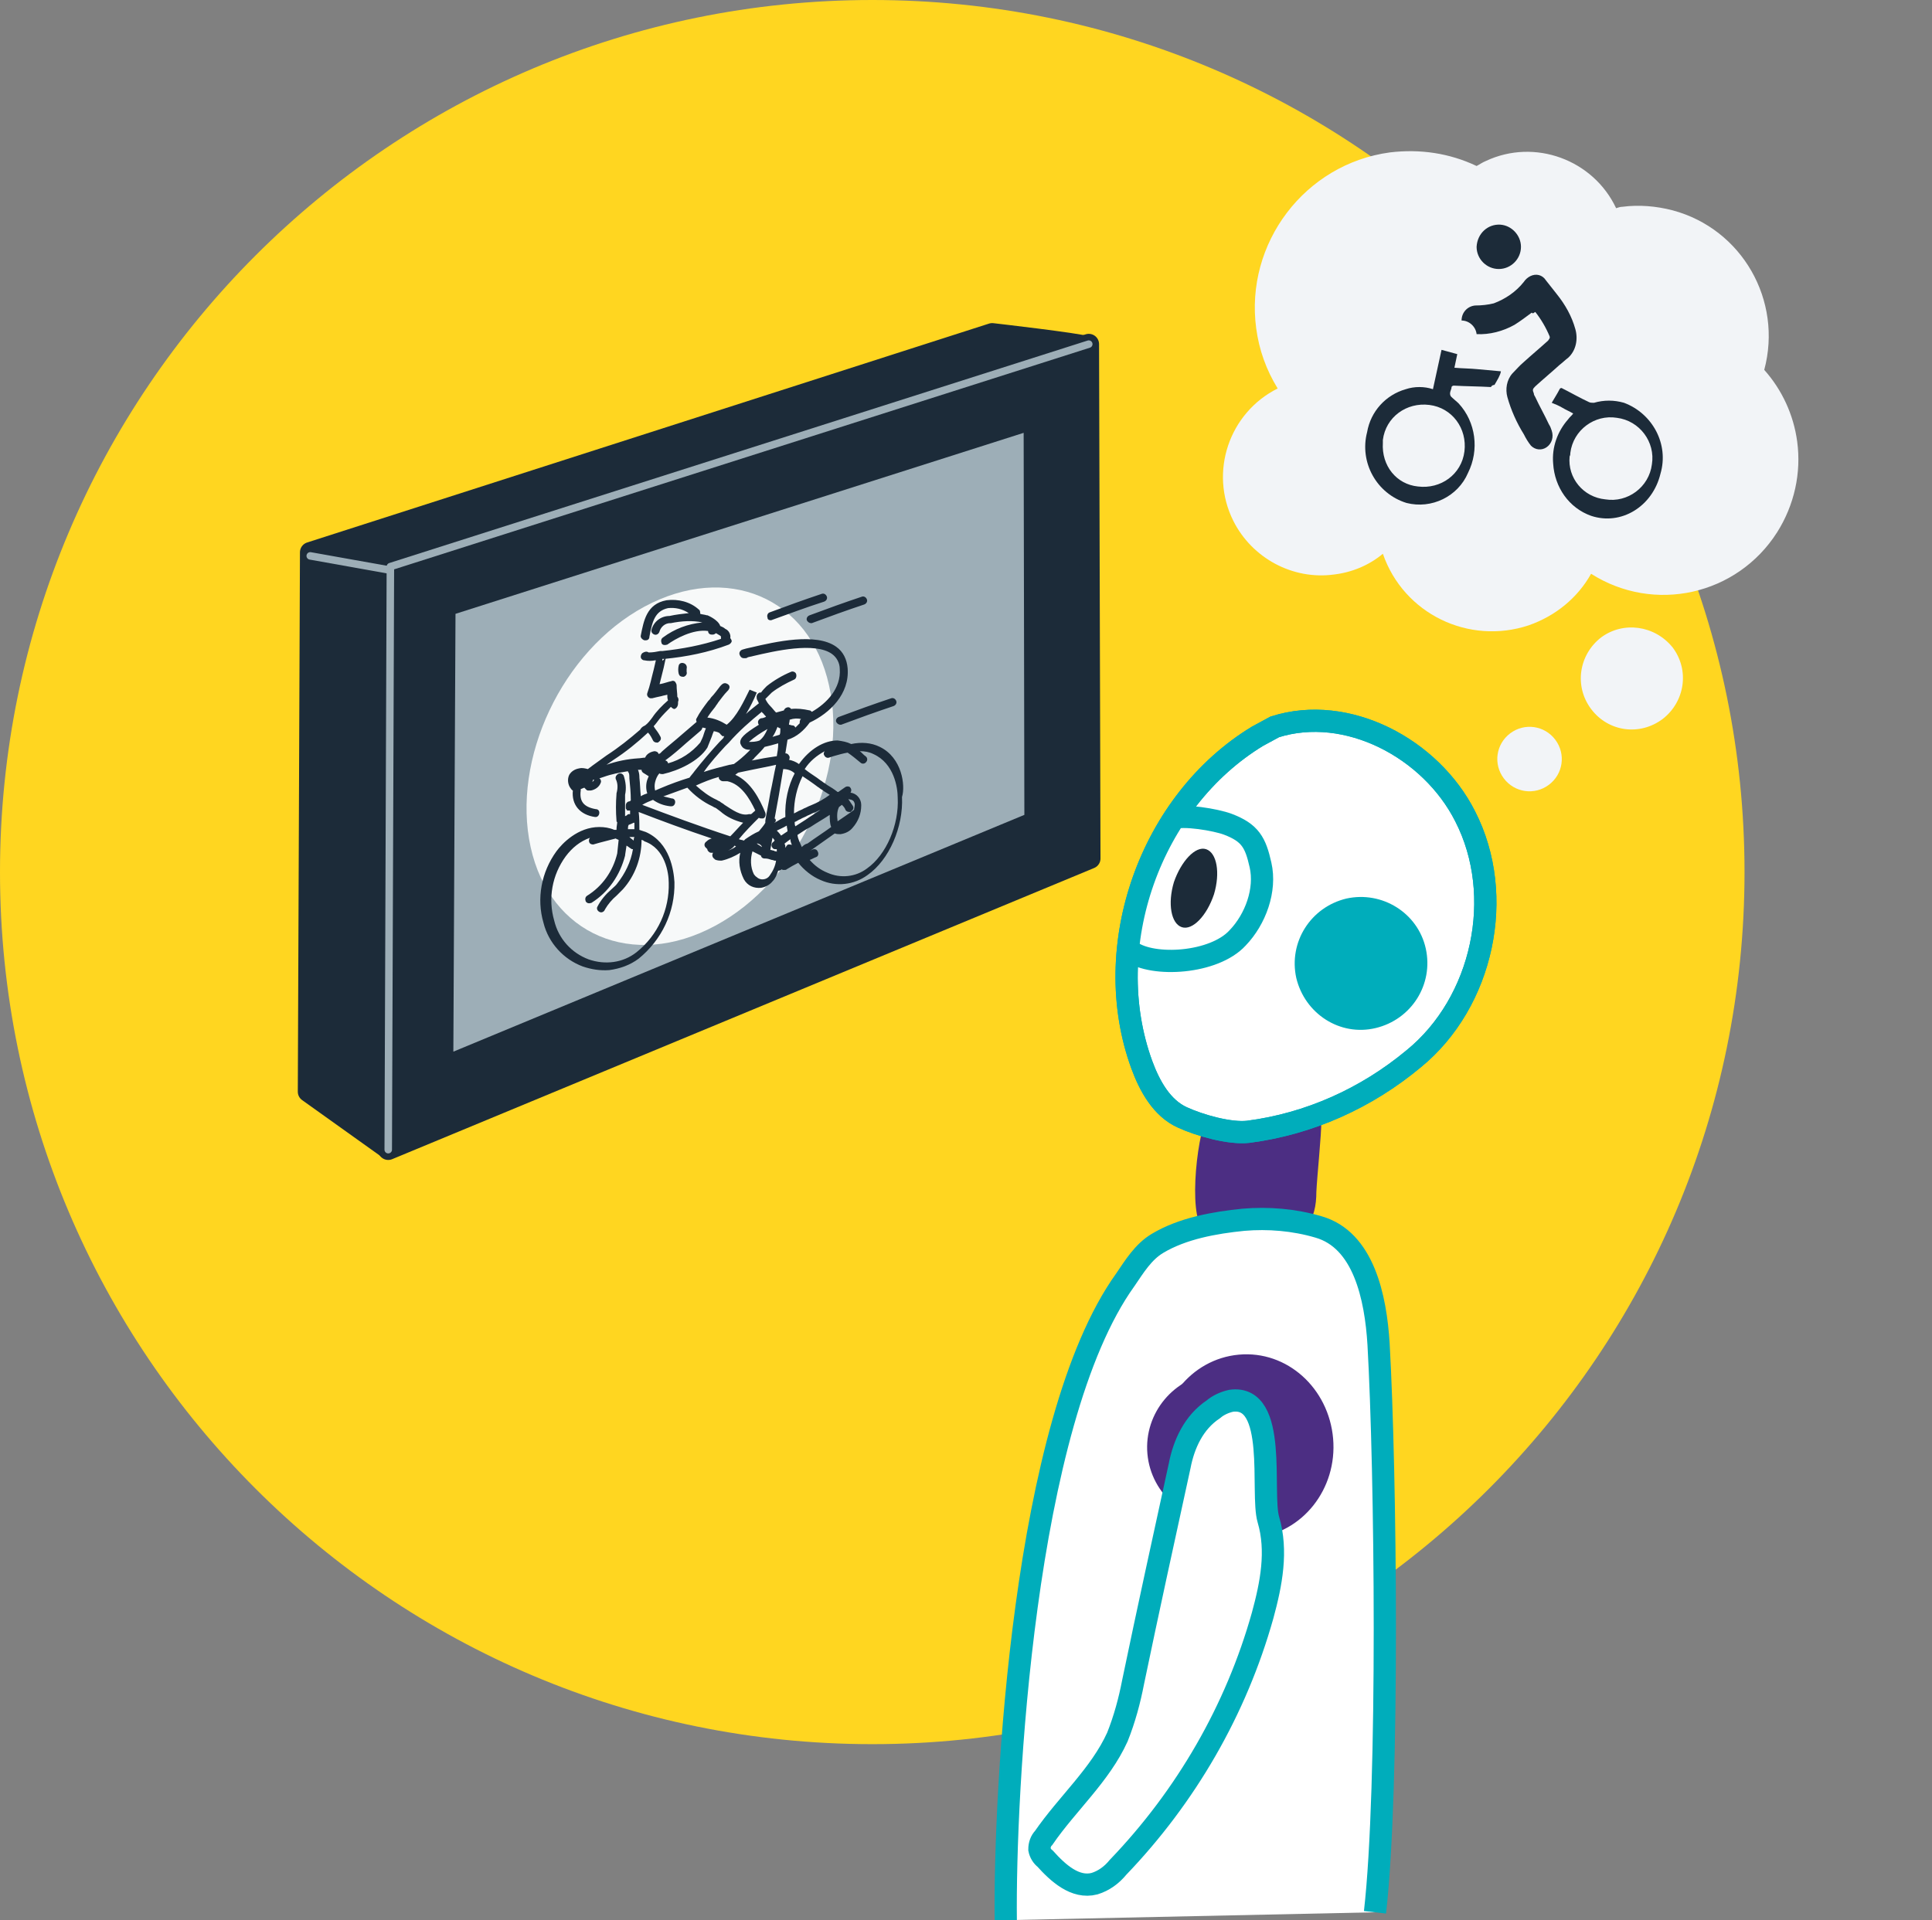 <?xml version="1.0" encoding="utf-8"?>
<!-- Generator: Adobe Illustrator 24.3.0, SVG Export Plug-In . SVG Version: 6.00 Build 0)  -->
<svg version="1.1" id="Layer_1" xmlns="http://www.w3.org/2000/svg" xmlns:xlink="http://www.w3.org/1999/xlink" x="0px" y="0px"
	 width="270px" height="268.4px" viewBox="0 0 270 268.4" style="enable-background:new 0 0 270 268.4;" xml:space="preserve">
<rect x="0" y="0" width="270" height="268.4" fill="#808080" stroke="none"/>
<style type="text/css">
	.st0{fill:#00ACBB;}
	.st1{fill:#4C2E83;}
	.st2{fill:none;stroke:#4C2E83;stroke-width:0.747;stroke-miterlimit:10;}
	.st3{fill:none;stroke:#1C2B39;stroke-width:3.623;stroke-linecap:round;stroke-linejoin:round;}
	.st4{fill:#1C2B39;}
	.st5{fill:none;stroke:#1C2B39;stroke-width:2.445;stroke-linecap:round;stroke-linejoin:round;}
	.st6{fill:#FFFFFF;}
	.st7{fill:none;stroke:#1C2B39;stroke-miterlimit:10;}
	.st8{fill:#FED20D;}
	.st9{fill:none;stroke:#4C2E83;stroke-width:0.504;stroke-miterlimit:10;}
	.st10{fill:none;stroke:#00ADBB;stroke-width:3.266;stroke-miterlimit:10;}
	.st11{fill:#231F20;}
	.st12{fill:none;stroke:#00ADBB;stroke-width:2.93;stroke-miterlimit:10;}
	.st13{fill:#00ADBB;}
	.st14{fill:#ECF7F8;}
	.st15{fill:none;stroke:#4C2E83;stroke-width:0.837;stroke-miterlimit:10;}
	.st16{fill:none;stroke:#00ADBB;stroke-width:3.703;stroke-linecap:round;stroke-linejoin:round;}
	.st17{fill:#F1F3F4;}
	.st18{fill:#D6D6D6;}
	.st19{clip-path:url(#SVGID_2_);fill:none;stroke:#FFFFFF;stroke-width:1.172;stroke-miterlimit:10;}
	.st20{clip-path:url(#SVGID_4_);fill:#FFFFFF;}
	.st21{clip-path:url(#SVGID_6_);fill:none;stroke:#FFFFFF;stroke-width:1.172;stroke-miterlimit:10;}
	.st22{clip-path:url(#SVGID_8_);fill:#FFFFFF;}
	.st23{clip-path:url(#SVGID_10_);fill:none;stroke:#FFFFFF;stroke-width:1.172;stroke-miterlimit:10;}
	.st24{clip-path:url(#SVGID_12_);fill:#FFFFFF;}
	.st25{clip-path:url(#SVGID_14_);fill:none;stroke:#FFFFFF;stroke-width:1.172;stroke-miterlimit:10;}
	.st26{fill:none;stroke:#4C2E83;stroke-width:0.377;stroke-miterlimit:10;}
	.st27{fill:none;stroke:#4C2E83;stroke-width:0.263;stroke-miterlimit:10;}
	.st28{fill:none;stroke:#00ADBB;stroke-width:1.305;stroke-linejoin:round;}
	.st29{fill:none;stroke:#00ADBB;stroke-width:2.445;stroke-miterlimit:10;}
	.st30{fill:none;stroke:#00ADBB;stroke-width:1.387;stroke-linejoin:round;}
	.st31{fill:none;stroke:#1C2B39;stroke-width:1.242;stroke-miterlimit:10;}
	.st32{fill:#4D2E83;}
	.st33{fill:none;stroke:#4C2E83;stroke-width:0.717;stroke-miterlimit:10;}
	.st34{fill:none;stroke:#9DAEB7;stroke-width:1.321;stroke-miterlimit:10;}
	.st35{fill:#9DAEB7;}
	.st36{fill:none;stroke:#9DAEB7;stroke-width:0.815;stroke-linecap:round;stroke-linejoin:round;}
	.st37{fill:none;stroke:#1C2B39;stroke-width:0.821;stroke-miterlimit:10;}
	.st38{fill:none;stroke:#4C2E83;stroke-width:0.689;stroke-miterlimit:10;}
	.st39{fill:none;stroke:#4C2E83;stroke-width:0.287;stroke-miterlimit:10;}
	.st40{fill:#FFD620;}
	.st41{fill:none;stroke:#4C2E83;stroke-width:0.411;stroke-miterlimit:10;}
	.st42{fill:none;stroke:#00ADBB;stroke-width:3.107;stroke-miterlimit:10;}
	.st43{fill:none;stroke:#1C2B39;stroke-width:2.876;stroke-linecap:round;stroke-linejoin:round;}
	.st44{fill:none;stroke:#9DAEB7;stroke-width:1.048;stroke-linecap:round;stroke-linejoin:round;}
	.st45{fill:none;}
	.st46{fill:none;stroke:#4C2E83;stroke-width:0.498;stroke-miterlimit:10;}
	.st47{fill:#F2F4F7;}
	.st48{fill:#F7F9F9;}
</style>
<g>
	<path id="Path_725" class="st40" d="M121.9,243.8c67.3,0,121.9-54.6,121.9-121.9S189.3,0,121.9,0C54.6,0,0,54.6,0,121.9
		S54.6,243.8,121.9,243.8L121.9,243.8"/>
	<g id="Group_1025" transform="translate(28.857 1.802)">
		<g id="Group_1044" transform="translate(-4 1)">
			<path id="Path_407" class="st1" d="M143.5,169c1.5,1.4,3.8,1.3,5.9,1.2l3.8-0.3c1.5,0,2.9-0.4,4.1-1.2c1.3-1.2,1.6-3.1,1.6-4.9
				c0.1-2.2,0.7-7.8,0.7-10c-3.8-0.5-12.9-4.3-15.2-1.3C142.7,154.8,141.3,167,143.5,169"/>
			<path id="Path_408" class="st41" d="M143.5,169c1.5,1.4,3.8,1.3,5.9,1.2l3.8-0.3c1.5,0,2.9-0.4,4.1-1.2c1.3-1.2,1.6-3.1,1.6-4.9
				c0.1-2.2,0.7-7.8,0.7-10c-3.8-0.5-12.9-4.3-15.2-1.3C142.7,154.8,141.3,167,143.5,169z"/>
			<path id="Path_409" class="st6" d="M150.9,100.1c-15,9.1-22.2,29.4-16.2,45.9c1.1,3,2.8,6.1,5.7,7.4c2.4,1.1,6.6,2.3,9.2,2
				c8.5-1.1,16.5-4.7,23.1-10.2c9.7-7.9,12.9-22.8,7.2-33.9c-4.8-9.5-16.5-15.7-26.6-12.5L150.9,100.1z"/>
			<path id="Path_410" class="st42" d="M150.9,100.1c-15,9.1-22.2,29.4-16.2,45.9c1.1,3,2.8,6.1,5.7,7.4c2.4,1.1,6.6,2.3,9.2,2
				c8.5-1.1,16.5-4.7,23.1-10.2c9.7-7.9,12.9-22.8,7.2-33.9c-4.8-9.5-16.5-15.7-26.6-12.5L150.9,100.1z"/>
			<path id="Path_411" class="st13" d="M174.4,129.8c1.1,5-2,9.9-7,11.1s-9.9-2-11.1-7c-1.1-5,2-9.9,7-11.1l0,0
				C168.3,121.7,173.3,124.8,174.4,129.8L174.4,129.8"/>
			<path id="Path_412" class="st6" d="M133.2,130.2c3.1,2.2,11.6,1.7,14.9-1.9c2.5-2.6,4-6.7,3.2-10.2c-0.7-3.1-1.4-4.5-4.6-5.7
				c-1.6-0.6-6.2-1.4-7.8-0.8"/>
			<path id="Path_413" class="st42" d="M133.2,130.2c3.1,2.2,11.6,1.7,14.9-1.9c2.5-2.6,4-6.7,3.2-10.2c-0.7-3.1-1.4-4.5-4.6-5.7
				c-1.6-0.6-6.2-1.4-7.8-0.8"/>
			<path id="Path_414" class="st6" d="M115.7,265.6c-0.2-17.5,2.4-69.6,16.7-89.5c1.3-1.9,2.5-3.9,4.5-5.1c3.5-2.1,8-2.9,12-3.3
				c3.5-0.3,7.1,0,10.5,1c6.3,1.8,8,9.8,8.4,16.4c1,17.6,1.5,61.9-0.5,79.4"/>
			<path id="Path_415" class="st42" d="M115.7,265.6c-0.2-17.5,2.4-69.6,16.7-89.5c1.3-1.9,2.5-3.9,4.5-5.1c3.5-2.1,8-2.9,12-3.3
				c3.5-0.3,7.1,0,10.5,1c6.3,1.8,8,9.8,8.4,16.4c1,17.6,1.5,61.9-0.5,79.4"/>
			<path id="Path_416" class="st4" d="M126.9,45.6c-0.9-0.4-13.1-1.8-13.1-1.8L18.5,74.4l-0.3,75.4l11.2,8l97.1-40.7"/>
			<path id="Path_417" class="st43" d="M126.9,45.6c-0.9-0.4-13.1-1.8-13.1-1.8L18.5,74.4l-0.3,75.4l11.2,8l97.1-40.7"/>
			<path id="Path_418" class="st4" d="M127.3,45.3L29.7,76.4l-0.3,81.5l98.1-40.7L127.3,45.3z"/>
			<path id="Path_419" class="st43" d="M127.3,45.3L29.7,76.4l-0.3,81.5l98.1-40.7L127.3,45.3z"/>
			<path id="Path_420" class="st4" d="M127.3,45.3L29.7,76.4l-0.3,81.5"/>
			<path id="Path_421" class="st44" d="M127.3,45.3L29.7,76.4l-0.3,81.5"/>
			<path id="Path_422" class="st35" d="M38.8,83l79.4-25.3l0.1,53.4l-79.8,33.1L38.8,83z"/>
			<line id="Line_83" class="st45" x1="18.5" y1="74.9" x2="29.7" y2="76.9"/>
			<line id="Line_84" class="st44" x1="18.5" y1="74.9" x2="29.7" y2="76.9"/>
			<path id="Path_423" class="st1" d="M161.2,198.3c0.6,6.9-4.2,13-10.8,13.6c-6.5,0.6-12.3-4.6-12.9-11.5
				c-0.6-6.9,4.2-13,10.8-13.6C154.9,186.2,160.6,191.4,161.2,198.3"/>
			<path id="Path_424" class="st46" d="M161.2,198.3c0.6,6.9-4.2,13-10.8,13.6c-6.5,0.6-12.3-4.6-12.9-11.5
				c-0.6-6.9,4.2-13,10.8-13.6C154.9,186.2,160.6,191.4,161.2,198.3z"/>
			<path id="Path_425" class="st1" d="M156.1,198.6c0.5,5.6-3.7,10.6-9.3,11.1s-10.6-3.7-11.1-9.3s3.7-10.6,9.3-11.1l0,0
				C150.6,188.8,155.6,192.9,156.1,198.6"/>
			<path id="Path_426" class="st41" d="M156.1,198.6c0.5,5.6-3.7,10.6-9.3,11.1s-10.6-3.7-11.1-9.3s3.7-10.6,9.3-11.1l0,0
				C150.6,188.8,155.6,192.9,156.1,198.6z"/>
			<path id="Path_427" class="st6" d="M140,202.1c-2.2,10.1-4.4,20.1-6.5,30.2c-0.5,2.6-1.2,5.2-2.2,7.7c-2.4,5.3-7,9.3-10.3,14.1
				c-0.4,0.4-0.6,1-0.6,1.6c0.1,0.5,0.4,1,0.8,1.3c1.8,2,4.2,4.2,6.9,3.5c1.3-0.4,2.4-1.2,3.3-2.3c9.5-9.9,16.5-22,20.2-35.2
				c1.2-4.4,2.1-9,0.8-13.4c-1.1-3.7,1.4-17.5-5.2-16.6c-0.9,0.2-1.8,0.6-2.5,1.2C142,196,140.6,199,140,202.1"/>
			<path id="Path_428" class="st42" d="M140,202.1c-2.2,10.1-4.4,20.1-6.5,30.2c-0.5,2.6-1.2,5.2-2.2,7.7c-2.4,5.3-7,9.3-10.3,14.1
				c-0.4,0.4-0.6,1-0.6,1.6c0.1,0.5,0.4,1,0.8,1.3c1.8,2,4.2,4.2,6.9,3.5c1.3-0.4,2.4-1.2,3.3-2.3c9.5-9.9,16.5-22,20.2-35.2
				c1.2-4.4,2.1-9,0.8-13.4c-1.1-3.7,1.4-17.5-5.2-16.6c-0.9,0.2-1.8,0.6-2.5,1.2C142,196,140.6,199,140,202.1z"/>
			<path id="Path_429" class="st47" d="M221.7,48.9c2.6-9.7-3.1-19.7-12.8-22.3c-2.3-0.6-4.7-0.8-7-0.5c-0.3,0-0.6,0.1-0.9,0.2
				c-3.2-6.8-11.4-9.8-18.2-6.6c-0.5,0.2-0.9,0.5-1.3,0.7c-3.8-1.8-7.9-2.4-12.1-1.9c-11.9,1.6-20.3,12.7-18.7,24.6
				c0.4,3,1.4,5.8,3,8.4c-6.8,3.4-9.6,11.7-6.2,18.5c2.6,5.2,8.3,8.3,14.1,7.5c2.5-0.3,4.9-1.3,6.8-2.9c2.9,8.4,12,12.8,20.4,10
				c3.7-1.3,6.8-3.8,8.7-7.2c8.8,5.6,20.4,3,26-5.8c2.4-3.8,3.4-8.3,2.8-12.7C225.8,55.2,224.2,51.7,221.7,48.9"/>
			<path id="Path_430" class="st47" d="M198.9,86.3c-3.1,2.4-3.8,6.8-1.4,10s6.8,3.8,10,1.4c3.1-2.4,3.8-6.8,1.4-10l0,0
				C206.4,84.6,202,84,198.9,86.3L198.9,86.3"/>
			<path id="Path_431" class="st47" d="M186.2,99.7c-2,1.5-2.4,4.3-0.9,6.3s4.3,2.4,6.3,0.9s2.4-4.3,0.9-6.3l0,0
				C191,98.6,188.2,98.2,186.2,99.7"/>
			<path id="Path_432" class="st42" d="M150.9,100.1c-15,9.1-22.2,29.4-16.2,45.9c1.1,3,2.8,6.1,5.7,7.4c2.4,1.1,6.6,2.3,9.2,2
				c8.5-1.1,16.5-4.7,23.1-10.2c9.7-7.9,12.9-22.8,7.2-33.9c-4.8-9.5-16.5-15.7-26.6-12.5L150.9,100.1z"/>
			<path id="Path_433" class="st4" d="M139.2,120.5c-0.9,3-0.4,5.8,1.1,6.3s3.5-1.6,4.5-4.6c0.9-3,0.4-5.8-1.1-6.3
				S140.2,117.6,139.2,120.5"/>
			<path id="Path_434" class="st4" d="M187.8,55.2c0.1,0.1,0.2,0.3,0.2,0.4c-0.1-0.1-0.3-0.1-0.4-0.1
				C187.7,55.4,187.8,55.3,187.8,55.2"/>
			<path id="Path_435" class="st4" d="M189.7,40.8c0.8,1,1.5,2.2,2,3.4c0.1,0.3-0.1,0.4-0.2,0.6c-1.1,1-2.3,2-3.4,3
				c-0.6,0.5-1.1,1.1-1.6,1.6c-0.8,0.9-1,2.2-0.7,3.3c0.5,1.8,1.3,3.6,2.3,5.2c0.3,0.6,0.6,1.1,1,1.6c0.6,0.6,1.5,0.7,2.2,0.2
				s1-1.4,0.7-2.3c-0.1-0.3-0.2-0.6-0.4-0.9c-0.6-1.3-1.3-2.5-1.9-3.8c-0.1-0.2-0.2-0.3-0.2-0.5c-0.2-0.5-0.2-0.6,0.2-1
				c1.1-1,2.3-2,3.4-3c0.4-0.3,0.8-0.7,1.2-1c1.1-1,1.4-2.6,1-4c-0.5-1.8-1.4-3.4-2.6-4.9c-0.5-0.6-1-1.3-1.5-1.9
				c-0.5-0.8-1.4-1-2.2-0.6c-0.4,0.2-0.7,0.5-0.9,0.8c-1.1,1.4-2.6,2.4-4.2,3c-0.8,0.2-1.7,0.3-2.6,0.3c-1.1,0.1-1.9,1-1.9,2.1
				c1.1,0,2,0.9,2.1,1.9c1.8,0.1,3.7-0.4,5.3-1.3c0.8-0.5,1.6-1.1,2.4-1.7C189.4,41.1,189.5,40.9,189.7,40.8"/>
			<path id="Path_436" class="st4" d="M184,51c-0.2,0-0.4,0.1-0.5,0.3c-1.7-0.1-3.5-0.1-5.2-0.2c-0.1,0-0.3,0.1-0.3,0.2
				c0,0.4-0.4,0.8-0.1,1.3l0.1,0.1c0.3,0.3,0.7,0.6,1,0.9c2.4,2.6,2.9,6.5,1.3,9.7c-1.4,3.3-5.1,5.1-8.6,4.2
				c-4.2-1.3-6.6-5.7-5.5-9.9c0.5-2.9,2.6-5.2,5.4-6c1.2-0.4,2.6-0.4,3.8,0l1.2-5.5l2.2,0.6l-0.4,1.9c1.1,0.1,2.2,0.1,3.2,0.2
				c1.1,0.1,2.1,0.2,3.3,0.3C184.8,49.7,184.4,50.3,184,51 M168.4,59.1c-0.2,3.2,1.9,5.8,4.9,6.1c3.2,0.4,6.1-1.7,6.5-4.9
				s-1.7-6.1-4.9-6.5s-6.1,1.7-6.5,4.9C168.4,58.8,168.4,58.9,168.4,59.1"/>
			<path id="Path_437" class="st4" d="M193.1,51.6c0.1-0.2,0.3-0.2,0.4-0.1l0,0c1.2,0.6,2.4,1.3,3.7,1.9c0.2,0.1,0.4,0.1,0.7,0.1
				c1.4-0.4,2.8-0.4,4.2,0c4,1.5,6.3,5.8,5.1,9.9c-1.1,4.6-5.5,7.3-9.7,5.9c-3.1-1.1-5.1-4-5.3-7.3c-0.2-2.3,0.6-4.5,2.1-6.2
				c0.2-0.3,0.5-0.5,0.7-0.8c-0.5-0.3-1-0.5-1.5-0.8s-1-0.5-1.5-0.7C192.4,52.8,192.8,52.2,193.1,51.6 M199.5,67
				c3.1,0.5,6.1-1.7,6.5-4.9c0.5-3.1-1.7-6.1-4.9-6.5c-3.1-0.5-6.1,1.7-6.5,4.9c0,0.2,0,0.3-0.1,0.5C194.2,64,196.4,66.7,199.5,67"
				/>
			<path id="Path_438" class="st4" d="M181.5,31.7c0,1.7,1.4,3.1,3.1,3.1s3.1-1.4,3.1-3.1c0-1.6-1.3-3-2.9-3.1
				C183.1,28.5,181.6,29.8,181.5,31.7C181.5,31.6,181.5,31.6,181.5,31.7"/>
			<path id="Path_439" class="st48" d="M91,93c-2.7-12.3-14.3-17.2-25.8-11s-18.6,21.3-15.9,33.6s14.3,17.2,25.8,11
				S93.8,105.3,91,93"/>
			<path id="Path_440" class="st4" d="M98.1,101.6c-1.2-0.6-2.6-0.7-4-0.4c-0.6-0.3-1.2-0.4-1.9-0.5c-1.9,0-3.9,1.2-5.4,3.3l0,0
				c-0.4-0.3-0.9-0.5-1.4-0.6c0.1-0.1,0.1-0.3,0.1-0.4c-0.1-0.3-0.3-0.5-0.6-0.5c0.1-0.6,0.2-1.2,0.3-1.9c1.3-0.4,2.3-1.3,3.1-2.4
				c2.8-1.3,5.6-4,5.3-7.6c-0.1-1.2-0.6-2.3-1.6-3c-2.8-2-8.5-0.7-11.9,0.1c-0.5,0.1-0.9,0.2-1.2,0.3c-0.3,0.1-0.5,0.4-0.4,0.7
				c0.1,0.3,0.3,0.5,0.6,0.5h0.2c0.1,0,0.2,0,0.3-0.1c0.2-0.1,0.5-0.1,0.8-0.2c3-0.7,8.6-2,11-0.3c0.7,0.5,1.1,1.3,1.1,2.1
				c0.2,2.7-1.8,4.8-3.9,6c-0.1-0.1-0.2-0.2-0.3-0.2c-0.9-0.2-1.8-0.3-2.6-0.2c-0.2-0.3-0.5-0.3-0.8-0.1c-0.1,0.1-0.2,0.2-0.2,0.3
				l0,0c-0.4,0.1-0.7,0.2-1.1,0.3c-0.3-0.3-0.5-0.6-0.8-0.9s-0.5-0.6-0.7-1c0.3-0.3,0.6-0.6,0.9-0.9c0.9-0.7,2-1.3,3.1-1.8
				c0.3-0.1,0.4-0.5,0.3-0.8s-0.5-0.4-0.7-0.3c-1.2,0.5-2.4,1.2-3.4,2c0,0,0,0-0.1,0.1s-0.5,0.5-0.7,0.8c-0.1,0-0.1,0-0.2,0
				c-0.2,0.1-0.5,0.3-0.4,0.8v0.1c0.1,0.2,0.2,0.4,0.3,0.6c-0.6,0.5-1.3,1-1.8,1.5c0.6-1,1.1-2,1.5-3l-0.5-0.2l-0.5-0.2
				c-0.8,1.6-1.8,3.8-3.2,4.9c-0.8-0.5-1.7-0.9-2.7-1c0.3-0.5,0.7-1,1.1-1.5c0.1-0.2,0.3-0.4,0.4-0.6c0.4-0.5,0.8-1.1,1.3-1.6l0,0
				l0.1-0.1c0.4-0.5,0.1-0.8-0.1-0.9c-0.5-0.3-0.8,0.1-1,0.3c-0.4,0.5-0.8,1.1-1.3,1.6c-0.1,0.2-0.3,0.4-0.4,0.5
				c-0.6,0.8-1.2,1.6-1.6,2.4c-0.1,0.1-0.1,0.3,0,0.5c-0.7,0.6-1.4,1.2-2.1,1.8c-0.9,0.8-1.8,1.5-2.7,2.3c-0.1,0.1-0.2,0.2-0.3,0.3
				c-0.1,0-0.1,0.1-0.2,0.1c0-0.1-0.1-0.1-0.1-0.2c-0.1-0.1-0.3-0.2-0.5-0.2c-0.6,0.1-1.1,0.4-1.3,0.9c-0.3,0-0.7,0.1-1,0.1
				c-1.5,0.1-3,0.4-4.4,0.9c0.3-0.2,0.7-0.5,1-0.7c1.7-1.1,3.3-2.4,4.8-3.8l0,0l0,0c0.3,0.3,0.5,0.7,0.7,1.1
				c0.1,0.2,0.3,0.3,0.6,0.3c0.1,0,0.1,0,0.2-0.1c0.3-0.2,0.4-0.5,0.2-0.8l0,0c-0.2-0.4-0.5-0.8-0.8-1.2c0-0.1-0.1-0.1-0.1-0.2
				c0.2-0.2,0.5-0.6,0.8-1c0.4-0.5,1.1-1.2,1.6-1.7c0.1,0.1,0.3,0.3,0.5,0.3l0,0c0.3-0.1,0.5-0.4,0.5-0.8c0-0.1,0-0.2,0-0.2
				c0.1-0.2,0.1-0.5-0.1-0.7c0-0.5-0.1-1-0.1-1.6c0-0.2-0.1-0.3-0.2-0.5c-0.1-0.1-0.3-0.2-0.5-0.1c-0.5,0.1-1,0.3-1.5,0.4
				c-0.1,0-0.2,0-0.2,0.1c0.2-0.8,0.4-1.6,0.6-2.4c0.1-0.5,0.2-0.9,0.3-1.4l-0.5,0.5l0.1,0.5l-0.1-0.8h0.1H68c3.1-0.3,6.1-0.9,9-2
				c0.2-0.1,0.4-0.3,0.4-0.5c0-0.1-0.1-0.3-0.2-0.4c0.1-0.5-0.2-1.1-0.7-1.3c-0.2-0.2-0.5-0.3-0.7-0.4c-0.3-0.9-1.8-1.5-1.8-1.5
				s0,0-0.1,0c-0.3-0.1-0.6-0.1-0.9-0.2c0-0.2,0-0.5-0.2-0.6c-1.2-1.1-2.9-1.5-4.5-1.3c-2.8,0.5-3.2,2.9-3.6,4.9
				c-0.1,0.3,0.2,0.6,0.5,0.7l0,0c0.1,0,0.1,0,0.2,0c0.3,0,0.5-0.2,0.5-0.5c0.4-2.2,0.8-3.6,2.6-4c1-0.1,2,0.1,2.9,0.7
				c-0.9,0.1-1.8,0.2-2.7,0.4c-1.2,0-2.2,0.8-2.5,1.9c-0.1,0.3,0.1,0.6,0.4,0.7l0,0c0.3,0.1,0.6-0.1,0.7-0.4
				c0.2-0.7,0.8-1.2,1.5-1.2c0,0,0,0,0.1,0c1.5-0.3,3-0.4,4.4-0.1c-2,0.2-3.9,0.9-5.5,2.1c-0.3,0.2-0.3,0.5-0.2,0.8s0.5,0.3,0.8,0.2
				l0,0c1.1-0.8,3.6-2.2,5.7-1.9c0,0.3,0.2,0.5,0.5,0.5h0.1h0.1c0.1,0,0.3-0.1,0.4-0.2c0.2,0.1,0.3,0.2,0.5,0.3
				c0.2,0.1,0.2,0.2,0.2,0.2c0,0.1,0,0.2,0,0.3l0,0c-2.7,0.9-5.4,1.4-8.2,1.7h-0.2h-0.1c-0.5,0.1-1,0.2-1.6,0.2
				c-0.3-0.2-0.6-0.1-0.9,0.1c-0.2,0.2-0.3,0.6-0.1,0.8c0.1,0.1,0.2,0.2,0.4,0.2c0.5,0.1,1,0.1,1.5,0h0.1c-0.1,0.4-0.2,0.9-0.3,1.3
				c-0.3,1.1-0.5,2.2-0.9,3.3c-0.1,0.3,0.1,0.6,0.4,0.7c0.1,0,0.2,0,0.3,0c0.4-0.1,0.8-0.2,1.3-0.3c0.3-0.1,0.5-0.1,0.8-0.2
				c0,0.3,0,0.5,0.1,0.8c-0.8,0.7-1.6,1.5-2.2,2.4c-0.3,0.4-0.6,0.8-1,1.1l-0.2,0.1c-0.2,0.1-0.4,0.3-0.5,0.5
				c-1.5,1.3-3,2.5-4.7,3.6c-0.8,0.6-1.7,1.2-2.6,1.9c-0.4-0.1-0.8-0.2-1.2-0.1c-0.6,0.1-1.1,0.4-1.4,0.9c-0.3,0.6-0.2,1.4,0.2,1.9
				c0.1,0.1,0.1,0.2,0.3,0.3c-0.2,2,1,3.4,3.1,3.7h0.1c0.3,0,0.5-0.3,0.5-0.6c0-0.3-0.2-0.5-0.5-0.5c-1.7-0.3-2.3-1.1-2.1-2.6
				c0,0,0-0.1,0-0.2c0.2-0.1,0.3-0.1,0.5-0.2c0.1,0.1,0.2,0.2,0.3,0.3c0.1,0.1,0.2,0.1,0.3,0.1s0.2,0,0.3,0c0.6-0.1,1.2-0.5,1.4-1.1
				c0.1-0.2,0-0.5-0.2-0.6l0.6-0.2c1.1-0.4,2.2-0.6,3.4-0.8c0,0.1,0,0.1,0.1,0.2c0.1,0.2,0.1,0.5,0.1,0.7v0.1c0.1,1,0.2,2,0.2,3.1
				c0,0-0.1,0-0.1,0.1c-0.3,0-0.6,0.2-0.6,0.6l0,0v0.2v0.1c0,0.1,0,0.2,0.1,0.2c0,0,0,0,0,0.1l0,0c0.1,0.1,0.1,0.1,0.2,0.1l0,0
				c0.1,0,0.1,0,0.2,0l0,0l0,0h0.1c0,0.2,0,0.4,0,0.5c-0.1,0-0.2,0-0.2,0c-0.1,0-0.2,0.1-0.3,0.2c-0.1,0-0.2,0.1-0.2,0.1
				c0-1,0-2,0-3c0.2-0.9,0.1-1.8-0.2-2.7c-0.2-0.3-0.5-0.4-0.8-0.2c-0.2,0.1-0.4,0.4-0.3,0.7c0.3,0.6,0.3,1.3,0.1,2v0.1
				c-0.1,1.2-0.1,2.5,0,3.7c0,0.1,0,0.2,0.1,0.2c0,0.3-0.1,0.6-0.1,1.1c-0.1,0-0.2,0-0.3,0c-0.7-0.3-1.4-0.4-2.1-0.4
				c-3,0-5.2,2.3-6,3.4c-2.1,2.9-2.8,6.6-1.8,10c0.7,2.8,2.8,5.1,5.5,6.1c1.2,0.4,2.4,0.6,3.7,0.5c1.5-0.2,2.9-0.7,4.1-1.6
				c3.2-2.6,5.1-6.5,5-10.7c-0.1-1.6-0.6-5.5-4-7c-0.3-0.1-0.6-0.2-0.9-0.3c0-0.9,0-1.7-0.1-2.5c3.1,1.2,6.6,2.5,10.2,3.7
				c-0.3,0.1-0.5,0.2-0.7,0.4c-0.3,0.2-0.4,0.5-0.2,0.8l0,0c0.1,0.1,0.2,0.2,0.3,0.3v0.1c0.1,0.2,0.3,0.4,0.5,0.4c0.1,0,0.2,0,0.3,0
				c-0.2,0.3-0.1,0.6,0.1,0.8c0,0,0.1,0,0.1,0.1c0.3,0.2,0.7,0.2,1,0.2c0.9-0.2,1.8-0.6,2.6-1.1c-0.3,1.2-0.1,2.5,0.5,3.7
				c0.5,0.9,1.4,1.3,2.4,1.2c0.6-0.1,1.2-0.4,1.6-0.9c0.4-0.4,0.6-0.9,0.8-1.5l0,0H84c0.1,0,0.3-0.1,0.4-0.2
				c0.1,0.1,0.1,0.1,0.2,0.1s0.2,0,0.2,0c0.1,0,0.2,0,0.3-0.1c0.5-0.3,1-0.6,1.6-0.9c0.8,1,1.9,1.9,3.1,2.4c2.2,1,4.7,0.7,6.6-0.7
				c3-2.1,5-6.7,4.8-10.9C101.7,107,101.2,103.1,98.1,101.6 M94.5,110.4C94.4,110.4,94.4,110.5,94.5,110.4c-0.8,0.6-1.6,1.1-2.3,1.6
				c-0.1-0.7-0.1-1.4,0.2-2c0.1-0.1,0.3-0.2,0.4-0.3c0.2,0.2,0.4,0.4,0.5,0.7c0.1,0.2,0.3,0.3,0.6,0.3c0.1,0,0.2,0,0.2-0.1
				c0.3-0.2,0.4-0.5,0.2-0.8c-0.2-0.3-0.4-0.6-0.6-0.9c0.6,0.1,0.8,0.2,0.9,0.7C94.6,110,94.5,110.2,94.5,110.4 M83.6,116.2
				c-0.1,0-0.2,0-0.3-0.1c-0.2,0-0.3-0.1-0.5-0.1c0.1-0.6,0.2-1.2,0.3-1.7c0.1,0.1,0.2,0.2,0.3,0.4c-0.1,0.1-0.1,0.1-0.2,0.2
				c-0.3,0.2-0.3,0.6-0.1,0.8c0.1,0.2,0.3,0.2,0.5,0.2h0.1l0,0c0,0.1,0,0.3,0,0.4C83.7,116.2,83.6,116.2,83.6,116.2 M66.4,109
				c0.7,0.5,1.5,0.8,2.4,0.9c0.1,0,0.1,0,0.2,0c0.3,0,0.5-0.3,0.5-0.6c0-0.3-0.2-0.5-0.5-0.5c-0.4-0.1-0.8-0.2-1.2-0.3h0.1
				c1.1-0.4,2.2-0.8,3.3-1.2c1,1.1,2.2,2,3.5,2.6c0.2,0.1,0.3,0.2,0.4,0.2c0.2,0.1,0.4,0.3,0.7,0.5c0.9,0.8,2,1.3,3.2,1.6
				c-0.6,0.6-1.2,1.3-1.8,1.9c-4.3-1.4-8.6-3-12.3-4.4C65.4,109.4,65.9,109.2,66.4,109 M75.6,105.8c0,0.1,0,0.1,0,0.2
				c0.1,0.2,0.3,0.4,0.6,0.4h0.1c0.1,0,0.2,0,0.3,0c0.1,0,0.2,0,0.2,0c1.9,0.4,3.1,2.4,3.9,4.1c0,0-0.1,0-0.1,0.1
				c-0.2,0.1-0.3,0.3-0.5,0.4c-0.1,0-0.2,0-0.3,0c-1.1,0.3-2.3-0.6-3.4-1.3c-0.2-0.2-0.5-0.3-0.7-0.5c-0.1,0-0.2-0.1-0.4-0.2
				c-1.1-0.5-2-1.2-2.9-2C73.5,106.5,74.5,106.1,75.6,105.8 M85.1,112.6c0,0.3,0.1,0.5,0.1,0.8c-0.3,0.2-0.6,0.4-0.9,0.6
				c-0.2-0.3-0.4-0.5-0.6-0.7C84.1,113.1,84.6,112.9,85.1,112.6 M85.8,115.3C85.7,115.3,85.7,115.3,85.8,115.3
				c-0.3-0.1-0.6-0.1-0.7,0.1c-0.1,0.1-0.1,0.2-0.2,0.3c0-0.2,0-0.4-0.1-0.5c0,0,0,0,0-0.1c0.3-0.2,0.5-0.4,0.8-0.6
				C85.6,114.8,85.7,115,85.8,115.3 M86.2,112.1c0.3-0.1,0.5-0.3,0.8-0.4c0.3-0.2,0.7-0.3,1-0.5c0.3-0.1,0.6-0.3,0.9-0.4
				s0.6-0.3,0.9-0.4c-0.7,0.5-1.4,0.9-2.1,1.4c-0.5,0.3-0.9,0.6-1.4,0.9C86.2,112.5,86.2,112.3,86.2,112.1 M82.8,108
				c-0.2,1.3-0.5,2.6-0.7,3.9c0,0.1,0,0.2,0,0.3c-0.2,0.4-0.6,0.8-0.9,1.2c-0.7,0.3-1.3,0.7-1.9,1.1c-0.1,0.1-0.1,0.1-0.2,0.2
				c-0.2-0.1-0.5-0.1-0.7-0.2l0,0c0.9-1.1,1.9-2.1,2.8-3c0.1,0.1,0.2,0.1,0.4,0.1c0.1,0,0.1,0,0.2,0c0.3-0.1,0.4-0.5,0.3-0.8l0,0
				c-0.8-1.9-2-4.3-4.2-5.3c0.1-0.1,0.3-0.2,0.4-0.3c1.4-0.3,2.9-0.6,4.4-0.9l0.9-0.2C83.3,105.4,83.1,106.7,82.8,108 M80.9,115.1
				L80.9,115.1c0.3,0,0.6,0.2,0.7,0.4c0,0,0,0,0,0.1C81.4,115.4,81.1,115.3,80.9,115.1C80.9,115.2,80.9,115.2,80.9,115.1
				 M87.2,115.6c-0.2-0.5-0.5-1-0.6-1.6v-0.1c0.6-0.4,1.2-0.8,1.8-1.1c0.9-0.6,1.8-1.1,2.7-1.7c0,0.6,0,1.2,0.2,1.7
				c-1.1,0.8-2.2,1.5-3.3,2.3C87.6,115.2,87.4,115.4,87.2,115.6 M88.4,109.8c-0.3,0.1-0.6,0.3-0.9,0.4c-0.3,0.2-0.7,0.3-1,0.5
				l-0.4,0.2c0-1.8,0.4-3.6,1.2-5.2c0.6,0.4,1.2,0.8,1.6,1.1c0.3,0.2,0.5,0.4,0.7,0.5c0.2,0.2,0.5,0.3,0.7,0.5
				c0.3,0.2,0.5,0.3,0.8,0.5C90.3,108.9,89.4,109.4,88.4,109.8 M84.9,111.4c-0.5,0.2-1,0.5-1.5,0.8c0,0,0-0.1,0.1-0.1
				c0.1-0.2,0.1-0.4-0.1-0.5c0.2-1.1,0.4-2.2,0.6-3.3c0.2-1.2,0.4-2.4,0.6-3.6l0,0c0.6,0,1.2,0.2,1.6,0.6
				C85.3,107,84.8,109.2,84.9,111.4 M83.7,102.9l-1.3,0.2c-0.7,0.1-1.5,0.3-2.2,0.4c0.1-0.1,0.3-0.2,0.4-0.4l0.2-0.2
				c0.4-0.4,0.8-0.8,1.2-1.3c0.5-0.1,1.2-0.3,1.9-0.5C83.9,101.8,83.8,102.3,83.7,102.9 M81.3,100.7c-0.5,0.2-1,0.2-1.5,0.2
				c0.8-0.7,1.7-1.3,2.6-1.8C82.1,99.8,81.8,100.3,81.3,100.7L81.3,100.7 M84.1,99.9c-0.3,0.1-0.7,0.2-1,0.3
				c0.3-0.4,0.5-0.9,0.7-1.4c0.1,0.1,0.3,0.2,0.4,0.2C84.2,99.4,84.2,99.7,84.1,99.9 M87.1,97.7c-0.2,0.1-0.2,0.4-0.2,0.6
				c-0.2,0.2-0.4,0.4-0.6,0.6c-0.1-0.2-0.2-0.3-0.4-0.3c-0.2,0-0.3-0.1-0.5-0.1c0-0.2,0.1-0.4,0.1-0.7
				C86.1,97.6,86.6,97.6,87.1,97.7 M81.8,96.9c0.1,0.2,0.3,0.3,0.4,0.5l0,0c-0.2,0.1-0.5,0.2-0.7,0.2c-0.3,0.1-0.5,0.4-0.4,0.7
				c0,0.1,0.1,0.2,0.1,0.2c-2.1,1.3-2.7,1.9-2.6,2.6c0.1,0.3,0.3,0.6,0.5,0.7c0.3,0.2,0.6,0.2,0.9,0.2c0,0,0,0-0.1,0.1l-0.2,0.2
				c-0.6,0.6-1.3,1.2-2,1.7c-0.2,0-0.4,0.1-0.6,0.1c-1.2,0.3-2.4,0.6-3.6,1c0.9-1.3,2-2.5,3-3.6L77,101c1.4-1.6,3-3,4.6-4.3
				C81.7,96.8,81.7,96.9,81.8,96.9 M75.8,99.8c0.1,0.1,0.2,0.2,0.3,0.3c0.1,0,0.2,0,0.3,0l0,0c-0.1,0-0.1,0.2-0.2,0.3l-0.5,0.5
				c-1.2,1.3-2.4,2.7-3.5,4.1c-0.2,0.3-0.5,0.6-0.7,0.9c-1.3,0.4-2.7,0.9-4.1,1.5c-0.2,0.1-0.5,0.2-0.7,0.3c-0.1-0.4-0.1-0.8,0-1.2
				c0.1-0.4,0.3-0.9,0.6-1.2c0.1,0.1,0.3,0.1,0.4,0.1h0.1c2.2-0.5,5-1.8,6.2-3.7c0.2-0.5,0.4-1,0.6-1.5c0.1-0.3,0.2-0.6,0.3-0.8
				C75.4,99.5,75.7,99.6,75.8,99.8 M71,101.1c0.7-0.6,1.4-1.2,2.1-1.8c0.1-0.1,0.2-0.3,0.2-0.4c0.2,0,0.4,0.1,0.5,0.1
				c-0.1,0.2-0.2,0.5-0.3,0.8c-0.1,0.4-0.3,0.8-0.5,1.2c-1.2,1.4-2.7,2.4-4.5,2.9c0-0.2-0.2-0.4-0.4-0.4l0,0
				C69.2,102.7,70.1,101.9,71,101.1 M57.9,106.5L57.9,106.5c0.1-0.1,0.1-0.2,0.1-0.3h0.2C58.1,106.3,58,106.5,57.9,106.5
				 M64.3,104.8c0.2,0,0.3,0,0.5,0c0,0.2,0.1,0.3,0.2,0.4l0.8,0.5l0,0c-0.1,0.2-0.1,0.3-0.2,0.5c-0.2,0.6-0.2,1.3,0,1.9
				c-0.3,0.1-0.6,0.2-0.9,0.4c-0.1-0.9-0.1-1.8-0.2-2.6v-0.1C64.5,105.4,64.4,105,64.3,104.8 M68.6,120.6c0.1,3.7-1.5,7.3-4.5,9.7
				c-1.9,1.5-4.4,1.8-6.7,1c-2.4-0.9-4.2-2.9-4.8-5.4c-0.9-3.1-0.3-6.4,1.6-9c0.9-1.2,2-2.1,3.4-2.6c-0.2,0.2-0.2,0.6,0,0.8
				c0.1,0.1,0.4,0.2,0.6,0.1l0.7-0.2c0.8-0.2,1.5-0.4,2.3-0.6c0.1,0.1,0.2,0.1,0.4,0.2c-0.1,0.9-0.2,1.8-0.2,1.9
				c-0.6,2.5-2.1,4.6-4.2,5.9c-0.3,0.2-0.3,0.5-0.2,0.8c0.2,0.3,0.5,0.3,0.8,0.2l0,0c2.4-1.5,4-3.9,4.7-6.6c0-0.2,0.1-0.6,0.2-1.4
				c0.2,0.1,0.4,0.3,0.6,0.4c0.1,0.1,0.2,0.1,0.3,0.1c-0.3,1.8-1.1,3.4-2.2,4.8c-0.2,0.3-0.5,0.5-0.8,0.8c-0.8,0.7-1.5,1.5-2,2.5
				c-0.1,0.3,0.1,0.6,0.4,0.7c0.3,0.1,0.6-0.1,0.7-0.4l0,0c0.4-0.7,1-1.4,1.6-1.9c0.3-0.3,0.6-0.6,0.9-0.9c1.7-1.9,2.6-4.4,2.6-6.9
				c0.1,0,0.3,0.1,0.4,0.2C68.1,115.8,68.6,119.2,68.6,120.6 M63.7,114.7c-0.2-0.2-0.4-0.3-0.6-0.5c0.2,0,0.4,0,0.7,0
				C63.7,114.4,63.7,114.6,63.7,114.7 M62.9,113.1c0-0.2,0-0.4,0.1-0.6c0.3-0.1,0.5-0.2,0.7-0.3h0.1c0,0.3,0,0.6,0,0.9
				C63.5,113.1,63.2,113.1,62.9,113.1 M76.9,116.1c0.4-0.2,0.7-0.4,0.9-0.7l0.2,0.1l0,0C77.8,115.7,77.4,115.9,76.9,116.1
				L76.9,116.1 M82.7,119.6c-0.4,0.6-1.3,0.7-1.8,0.2c-0.2-0.1-0.3-0.3-0.4-0.4c-0.5-1-0.5-2.2-0.2-3.2c0.4,0.2,0.8,0.4,1.2,0.6l0,0
				c0,0.2,0.2,0.4,0.5,0.4h0.1c0.3,0,0.6,0.1,0.9,0.2c0.2,0,0.3,0.1,0.4,0.1s0.1,0,0.2,0C83.5,118.2,83.2,118.9,82.7,119.6
				 M100.6,108.7c0.2,3.8-1.6,8-4.3,9.9c-1.6,1.2-3.7,1.4-5.5,0.6c-1-0.4-1.8-1-2.5-1.8c0.3-0.1,0.6-0.3,0.9-0.4s0.4-0.5,0.2-0.8
				c-0.1-0.3-0.5-0.4-0.8-0.2c-0.1,0-0.1,0.1-0.2,0.1c1.1-0.8,2.3-1.6,3.4-2.4c0.3,0.1,0.5,0.1,0.8,0.1c0.7-0.1,1.3-0.4,1.7-0.9
				c0.8-0.9,1.2-2,1.2-3.1v-0.1c0-0.8-0.6-1.6-1.5-1.7c0.2-0.3,0.1-0.6-0.1-0.8c-0.2-0.1-0.4-0.1-0.6,0c-0.3,0.2-0.7,0.5-1,0.7h-0.1
				c-0.5-0.4-1-0.7-1.5-1c-0.2-0.2-0.5-0.3-0.7-0.5c-0.2-0.1-0.4-0.3-0.7-0.5c-0.6-0.4-1.2-0.8-1.7-1.2c0.7-1.1,1.7-1.9,2.8-2.5
				c-0.1,0.1-0.2,0.4-0.1,0.5c0.1,0.3,0.4,0.5,0.7,0.4l0,0l0.6-0.2c0.7-0.2,1.4-0.4,2-0.5c0.6,0.4,1.2,0.9,1.8,1.4
				c0.2,0.2,0.6,0.2,0.8-0.1c0.2-0.2,0.2-0.6-0.1-0.8c-0.3-0.2-0.5-0.5-0.8-0.7c0.7,0,1.3,0.1,1.9,0.4
				C100.1,103.9,100.6,107.3,100.6,108.7 M70.7,89.9c-0.3-0.1-0.6,0-0.7,0.3l0,0c-0.1,0.4-0.1,0.8,0,1.2c0.1,0.3,0.3,0.4,0.6,0.4
				h0.1c0.3-0.1,0.5-0.4,0.4-0.7l0,0c0-0.1,0-0.3,0-0.4C71.2,90.3,71,90,70.7,89.9 M92,98.1c0.1,0.2,0.3,0.4,0.6,0.4h0.1
				c2.4-0.9,4.9-1.8,7.3-2.6c0.3-0.1,0.5-0.4,0.4-0.7c-0.1-0.3-0.4-0.5-0.7-0.4l0,0c-2.4,0.8-4.9,1.7-7.3,2.6
				C92.1,97.5,91.9,97.8,92,98.1L92,98.1 M87.9,83.9c0.1,0.2,0.3,0.4,0.6,0.4h0.1c2.4-0.9,4.9-1.8,7.3-2.6c0.3-0.1,0.5-0.4,0.4-0.7
				c-0.1-0.3-0.4-0.5-0.7-0.4l0,0c-2.4,0.8-4.9,1.7-7.3,2.6C88,83.3,87.8,83.6,87.9,83.9 M82.9,83.9L82.9,83.9
				c2.5-0.9,4.9-1.8,7.4-2.6c0.3-0.1,0.5-0.4,0.4-0.7c-0.1-0.3-0.4-0.5-0.7-0.4c-2.4,0.8-4.9,1.7-7.3,2.6c-0.3,0.1-0.4,0.5-0.3,0.7
				C82.4,83.8,82.6,83.9,82.9,83.9"/>
		</g>
	</g>
</g>
</svg>
